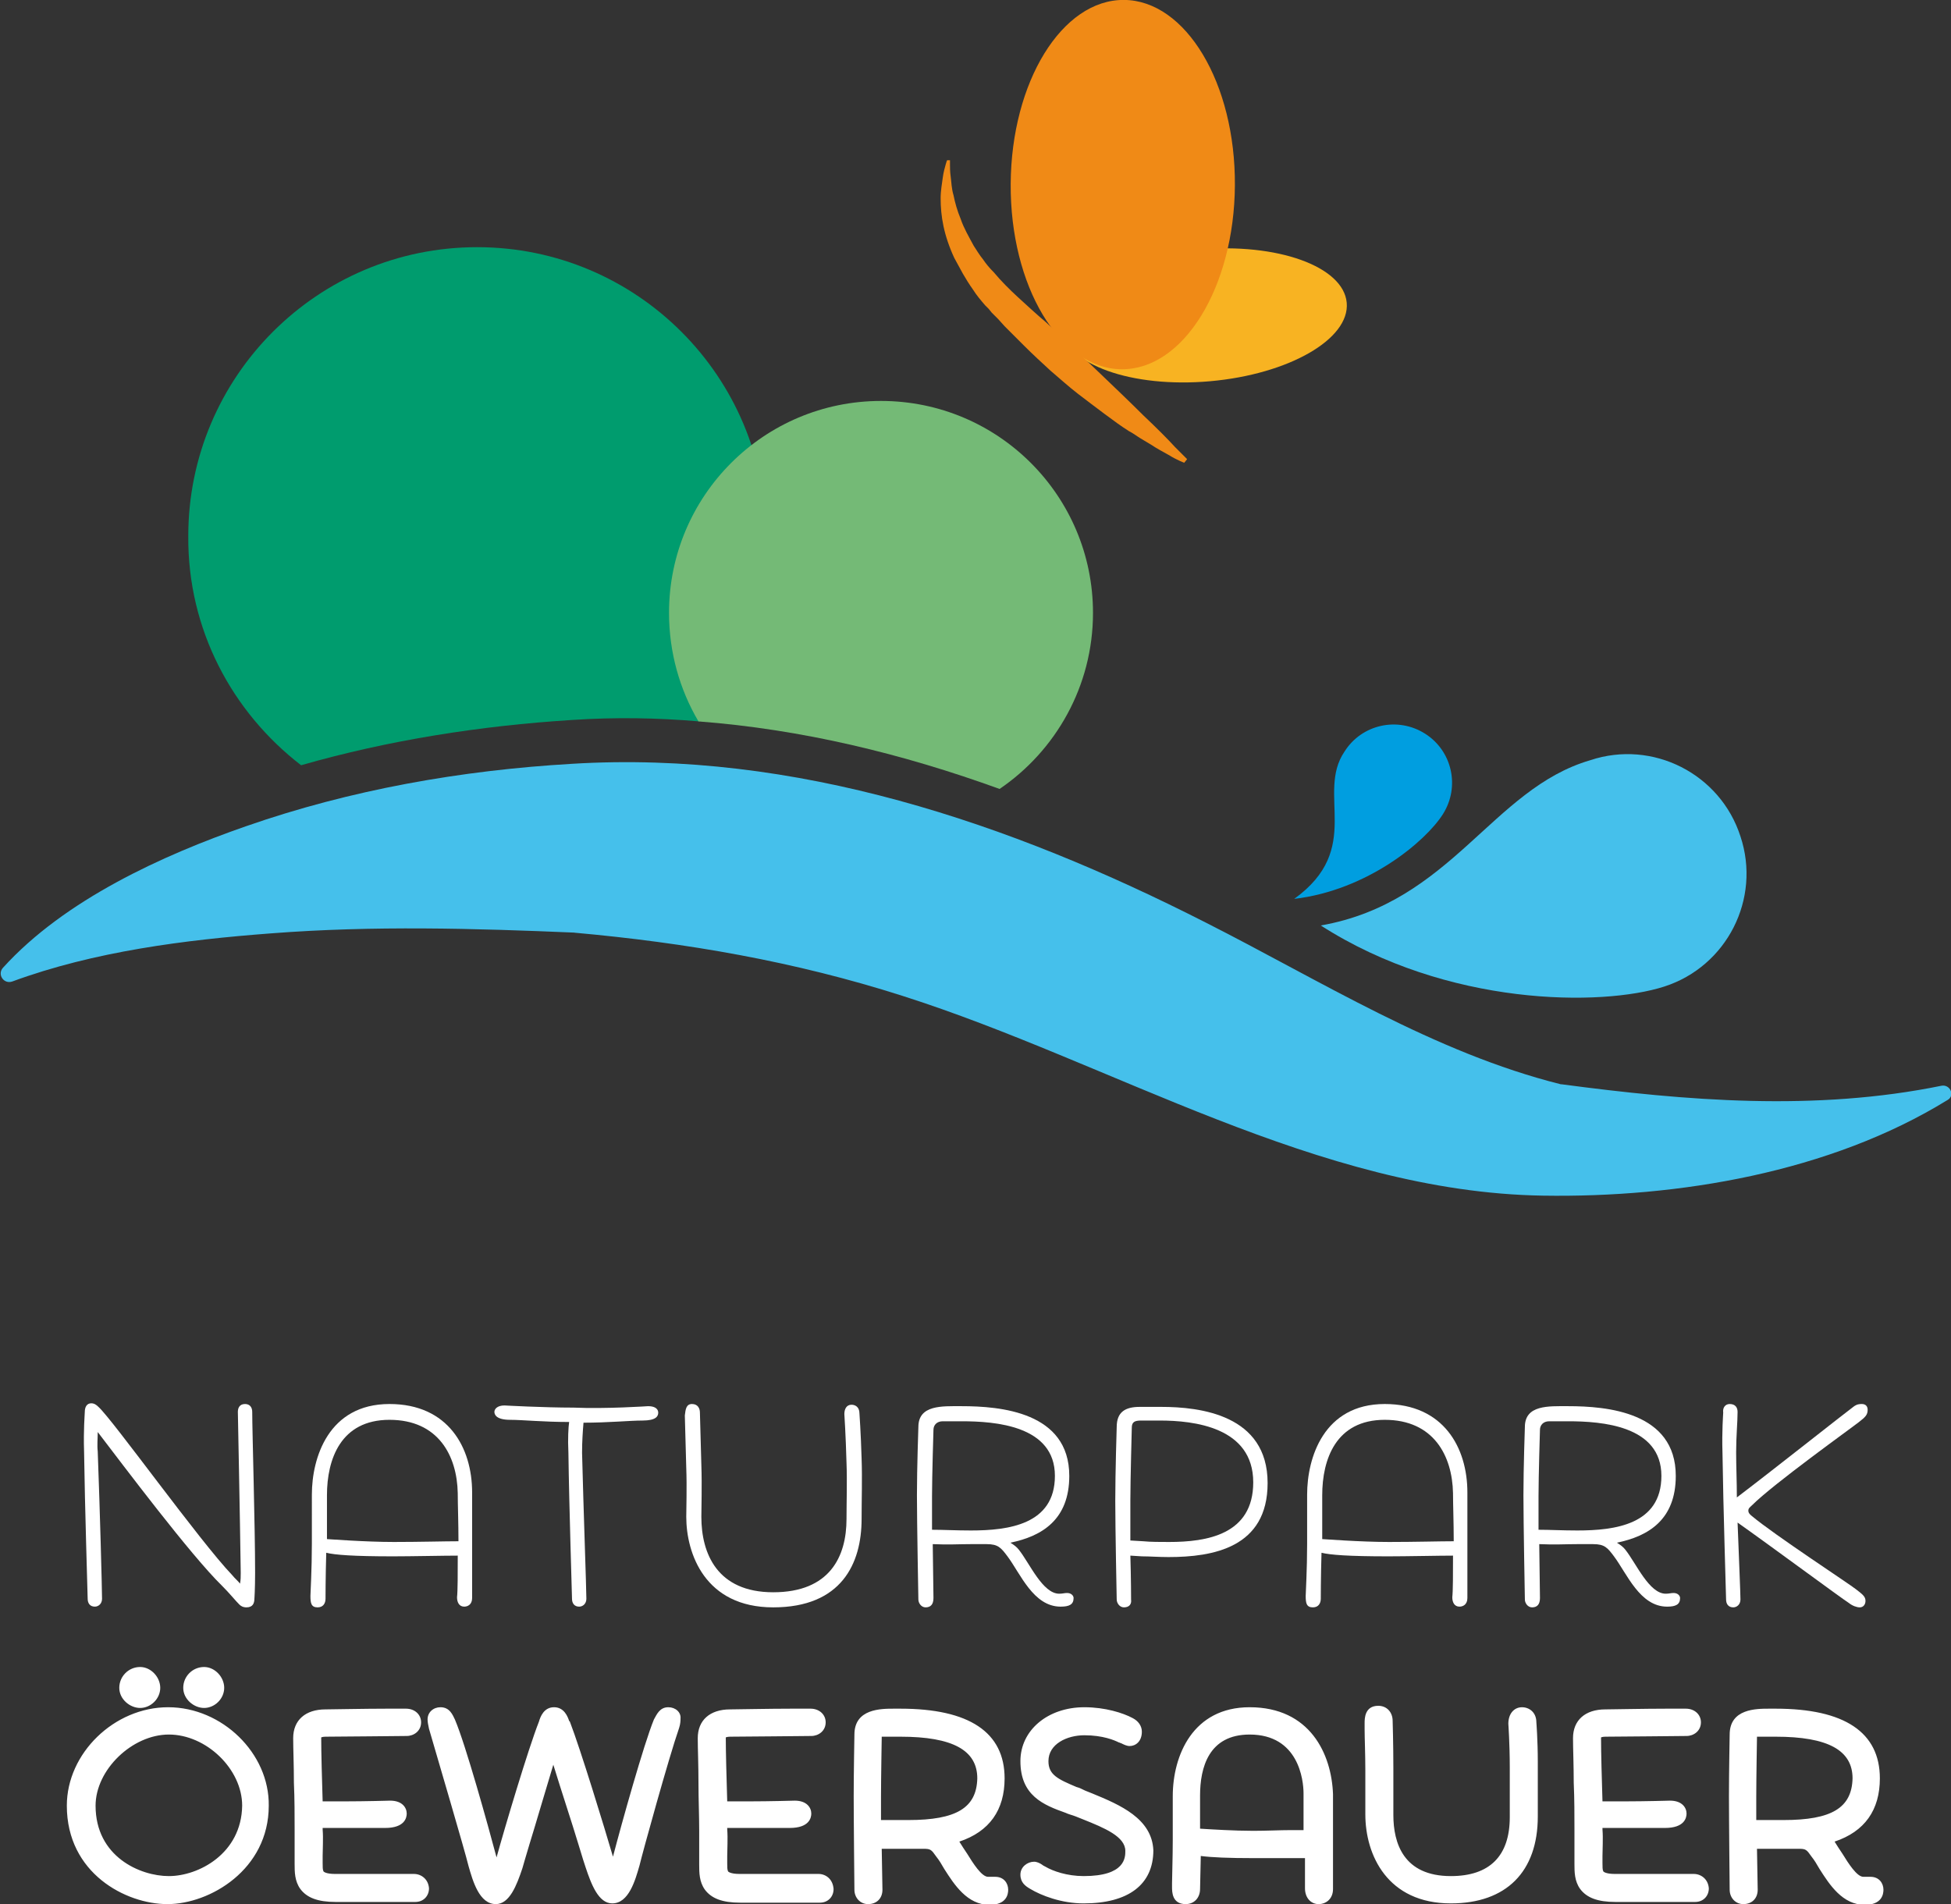 <?xml version="1.0" encoding="utf-8"?>
<!-- Generator: Adobe Illustrator 23.0.4, SVG Export Plug-In . SVG Version: 6.00 Build 0)  -->
<svg version="1.1" id="Calque_1" xmlns="http://www.w3.org/2000/svg" xmlns:xlink="http://www.w3.org/1999/xlink" x="0px" y="0px"
	 viewBox="0 0 271.5 265" style="enable-background:new 0 0 271.5 265;" xml:space="preserve">
<rect x="0" y="0" width="271.5" height="265" fill="#333333" stroke="none"/>
<style type="text/css">
	.st0{fill:#FFFFFF;}
	.st1{fill:#F8B322;}
	.st2{fill:#F08A16;}
	.st3{fill:#45C0EB;}
	.st4{fill-rule:evenodd;clip-rule:evenodd;fill:#45C0EB;}
	.st5{fill-rule:evenodd;clip-rule:evenodd;fill:#009EE0;}
	.st6{fill:#009C6E;}
	.st7{fill:#74BA76;}
</style>
<g>
	<path class="st0" d="M34.1,195.4c0.7,0,1,0.5,1,1.1c0,2.7,0.4,15.9,0.4,22.4c0,2.3-0.1,3.7-0.1,3.6c0,0.6-0.2,1.2-1.1,1.2
		c-0.5,0-0.8-0.2-1-0.4c-0.6-0.6-1.3-1.5-2.4-2.6c-4.4-4.3-13.7-16.7-17.3-21.4c0,0.9-0.1,1.8,0,2.7c0.3,7.9,0.6,19.2,0.6,20.5
		c0,0.7-0.5,1.1-1,1.1c-0.7,0-1-0.5-1-1.1c0-0.5-0.4-13-0.5-20.5c-0.1-3,0.1-5.2,0.1-5.5c0-0.7,0.3-1.2,0.9-1.2c0.4,0,0.7,0.2,1,0.5
		c2,1.8,14.1,18.7,18.6,23.4c0.4,0.5,0.8,0.8,1.1,1.2c0.1-0.5,0.1-1,0.1-1.5c-0.1-7.7-0.4-22.2-0.4-22.4
		C33.1,196,33.3,195.4,34.1,195.4z"/>
	<path class="st0" d="M45.4,216.1c-0.1,3.4-0.1,6.4-0.1,6.4c0,0.6-0.3,1.2-1.1,1.2c-0.9,0-1-0.6-1-1.6c0-0.3,0.2-3.7,0.2-7.3V208
		c0-5.1,2.3-12.6,10.8-12.6c8.2,0,11.5,6.1,11.5,12.3v14.7c0,0.9-0.6,1.2-1.1,1.2c-0.7,0-1-0.6-1-1.3c0.1-0.9,0.1-3.3,0.1-5.8
		c-1.9,0-6.5,0.1-9,0.1C49.2,216.6,46.6,216.4,45.4,216.1z M45.5,214.2c0.2,0,5.3,0.4,9.3,0.4c3.6,0,7.1-0.1,9-0.1
		c0-2.6-0.1-5.1-0.1-6.7c-0.1-5.2-2.7-10.2-9.5-10.2c-6.8,0-8.7,5.5-8.7,10.5V214.2z"/>
	<path class="st0" d="M90.2,195.7c1.1,0,1.4,0.5,1.4,0.9c0,0.5-0.3,1.1-2.2,1.1c-1.8,0-4.7,0.3-8.2,0.3c-0.1,1.2-0.2,2.6-0.2,4.2
		c0.2,7.9,0.6,19,0.6,20.3c0,0.7-0.5,1.1-1,1.1c-0.7,0-1-0.5-1-1.1c0-0.5-0.4-12.8-0.5-20.3c-0.1-2,0-3.6,0.1-4.3
		c-3.6,0-6.5-0.3-8.2-0.3c-1.9,0-2.2-0.7-2.2-1.1c0-0.4,0.4-0.9,1.4-0.9c0,0,5.4,0.3,9.6,0.3C84.3,196.1,90.2,195.7,90.2,195.7z"/>
	<path class="st0" d="M96.3,195.4c0.8,0,1.1,0.6,1.1,1.2c0,0,0.1,3.6,0.2,7.3c0.1,2.9,0,5.9,0,7.2c0,5.1,2.2,10.5,10,10.5
		c7.9,0,10.2-5,10.2-10.2c0-2.4,0.1-5.2,0-7.8c-0.1-3.8-0.3-6.8-0.3-6.8c0-0.7,0.3-1.3,1-1.3c0.5,0,1.1,0.3,1.1,1.2
		c0,0,0.2,2.8,0.3,6.3c0.1,2.7,0,5.8,0,8.4c0,6.2-2.8,12.3-12.3,12.3c-9.5,0-12.1-7.5-12.1-12.6c0-1.2,0.1-4.1,0-6.8
		c-0.1-3.6-0.2-7-0.2-7.3C95.4,196.1,95.5,195.4,96.3,195.4z"/>
	<path class="st0" d="M128.8,223.7c-0.6,0-1-0.6-1-1.1c0,0-0.2-10.7-0.2-14.5c0-3.8,0.2-9.5,0.2-9.5c0-3.1,3.3-2.9,6-2.9
		c5.4,0,15,0.8,15,9.7c0,6.1-3.8,8.4-8.2,9.3c0.5,0.3,0.9,0.6,1.2,1c1.5,1.9,3.3,6.1,5.6,6.1c0.5,0,0.7-0.1,1.1-0.1
		c0.6,0,0.9,0.4,0.9,0.7c0,0.9-0.6,1.2-1.8,1.2c-3.8,0-5.6-4.6-7.4-7c-0.9-1.2-1.3-1.7-2.9-1.7c-0.8,0-1.5,0-2.2,0
		c-1.6,0-3.2,0.1-5.3,0l0.1,7.5C129.9,223.3,129.5,223.7,128.8,223.7z M129.7,212.9c1.6,0,3.3,0.1,5.4,0.1c5.2,0,11.7-0.8,11.7-7.6
		c0-7-8.3-7.6-13-7.6h-2.6c-0.8,0-1.3,0.5-1.3,1.2c0,0-0.2,6.5-0.2,9.2V212.9z"/>
	<path class="st0" d="M156.4,223.7c-0.6,0-1-0.6-1-1.1c0,0-0.2-9.9-0.2-13.7c0-4,0.2-10.3,0.2-10.3c0-2.1,1.2-2.8,3.2-2.8h3
		c5.4,0,14.8,1.1,14.8,10.6c0,9-7.6,10.3-13.8,10.3c-1.3,0-2.6-0.1-3.7-0.1l-1.6-0.1c0.1,3.2,0.1,6.1,0.1,6.1
		C157.5,223.3,157.1,223.7,156.4,223.7z M157.4,214.4l1.7,0.1c1,0.1,2.4,0.1,3.6,0.1c5.2,0,11.7-1,11.7-8.3c0-7.7-8.3-8.6-13-8.6
		h-2.6c-0.9,0-1.3,0.2-1.3,1c0,0-0.2,7.4-0.2,10.1V214.4z"/>
	<path class="st0" d="M183.9,216.1c-0.1,3.4-0.1,6.4-0.1,6.4c0,0.6-0.3,1.2-1.1,1.2c-0.9,0-1-0.6-1-1.6c0-0.3,0.2-3.7,0.2-7.3V208
		c0-5.1,2.3-12.6,10.8-12.6c8.2,0,11.5,6.1,11.5,12.3v14.7c0,0.9-0.6,1.2-1.1,1.2c-0.7,0-1-0.6-1-1.3c0.1-0.9,0.1-3.3,0.1-5.8
		c-1.9,0-6.5,0.1-9,0.1C187.7,216.6,185.1,216.4,183.9,216.1z M184,214.2c0.2,0,5.3,0.4,9.3,0.4c3.6,0,7.1-0.1,9-0.1
		c0-2.6-0.1-5.1-0.1-6.7c-0.1-5.2-2.7-10.2-9.5-10.2c-6.8,0-8.7,5.5-8.7,10.5V214.2z"/>
	<path class="st0" d="M213.2,223.7c-0.6,0-1-0.6-1-1.1c0,0-0.2-10.7-0.2-14.5c0-3.8,0.2-9.5,0.2-9.5c0-3.1,3.3-2.9,6-2.9
		c5.4,0,15,0.8,15,9.7c0,6.1-3.8,8.4-8.2,9.3c0.5,0.3,0.9,0.6,1.2,1c1.5,1.9,3.3,6.1,5.6,6.1c0.5,0,0.7-0.1,1.1-0.1
		c0.6,0,0.9,0.4,0.9,0.7c0,0.9-0.6,1.2-1.8,1.2c-3.8,0-5.6-4.6-7.4-7c-0.9-1.2-1.3-1.7-2.9-1.7c-0.8,0-1.5,0-2.2,0
		c-1.6,0-3.2,0.1-5.3,0l0.1,7.5C214.3,223.3,213.9,223.7,213.2,223.7z M214.1,212.9c1.6,0,3.3,0.1,5.4,0.1c5.2,0,11.7-0.8,11.7-7.6
		c0-7-8.3-7.6-13-7.6h-2.6c-0.8,0-1.3,0.5-1.3,1.2c0,0-0.2,6.5-0.2,9.2V212.9z"/>
	<path class="st0" d="M240.7,195.4c0.8,0,1.1,0.5,1.1,1.1c0,1.4-0.2,3.4-0.2,5.6c0,2,0.1,4.1,0.1,6.3c4.5-3.4,15.1-11.8,16.2-12.6
		c0.5-0.4,0.9-0.4,1.2-0.4c0.5,0,0.8,0.3,0.8,0.8c0,0.7-0.3,1-1.2,1.7c-1,0.8-11.9,8.6-14.9,11.6c-0.2,0.2-0.5,0.4-0.5,0.7
		c0,0.2,0,0.4,0.5,0.8c3.1,2.6,13.5,9.4,14.5,10.2c0.9,0.7,1.3,1,1.3,1.6c0,0.5-0.3,0.9-0.8,0.9c-0.4,0-1-0.2-1.5-0.6
		c-1.1-0.7-11.1-8.1-15.5-11.2c0.2,5.2,0.4,9.9,0.4,10.7c0,0.7-0.5,1.1-1,1.1c-0.7,0-1-0.5-1-1.1c0-0.5-0.4-12.9-0.5-20.4
		c-0.1-3,0.1-5.4,0.1-5.6C239.7,195.9,240.1,195.4,240.7,195.4z"/>
</g>
<path class="st0" d="M93,237.6c-1.2,0-1.6,1-2,1.7c-1.4,3.4-4.5,14.5-5.7,19.1c-1.2-4.1-4.5-14.9-6-18.8l-0.1-0.1
	c-0.2-0.6-0.7-1.9-2.1-1.9c-1.4,0-1.9,1.3-2.1,2c-1.5,3.8-4.8,14.9-5.9,18.9c-1.2-4.5-4.3-15.7-5.8-19.2c-0.3-0.6-0.7-1.7-2-1.7
	c-1,0-1.8,0.7-1.8,1.7c0,0.4,0.1,0.8,0.2,1.3c1.1,3.8,5,17,5.5,19.1c0.6,2.1,1.5,5.3,3.8,5.3c1.9,0,2.9-2.6,3.7-5
	c0.1-0.4,0.5-1.7,1-3.4c0.9-2.9,2.2-7.4,3.3-11c1.1,3.6,2.6,8.1,3.5,11.1c0.5,1.7,0.9,2.9,1,3.2c0.8,2.4,1.8,5,3.7,5
	c2.3,0,3.2-3.2,3.8-5.3c0.4-1.7,4.1-15.1,5.5-19.1c0.2-0.6,0.2-1.1,0.2-1.3C94.8,238.3,94,237.6,93,237.6z M28.4,237.7
	c1.5,0,2.8-1.3,2.8-2.8c0-1.5-1.3-2.9-2.8-2.9c-1.6,0-2.9,1.3-2.9,2.9C25.5,236.5,27,237.7,28.4,237.7z M113.9,260.8c0,0-7,0-11,0
	c-1.2,0-1.6-0.3-1.6-0.4c-0.1-0.2-0.1-0.6-0.1-1.1c0-0.2,0-0.6,0-1c0-1,0.1-2.4,0-3.7v-0.2c0.5,0,0.9,0,1.3,0c0.6,0,1.2,0,1.7,0
	c1.5,0,2.8,0,3.9,0c0.7,0,1.3,0,1.8,0c2.7,0,3-1.4,3-2c0-0.8-0.6-1.8-2.3-1.8h0c0,0-3.5,0.1-6.3,0.1c-0.7,0-1.4,0-2.1,0
	c-0.3,0-0.7,0-1,0c-0.1-3.3-0.2-6.9-0.2-8.9c0,0,0.2-0.1,0.6-0.1c1.1,0,11.4-0.1,11.3-0.1c1,0,2-0.7,2-1.9c0-1.1-0.9-1.9-2.1-1.9
	c-0.1,0-1.1,0-2.6,0c-3.1,0-7.9,0.1-8.6,0.1c-2.8,0-4.5,1.5-4.5,4c0,1.5,0.1,3.8,0.1,6.3c0,2.2,0.1,4.5,0.1,6.6c0,1.5,0,2.7,0,3.6
	c0,0.4,0,0.8,0,1.1c0,1.1,0,2.4,0.8,3.5c0.9,1.2,2.4,1.8,4.9,1.8c4,0,11.1,0,11.1,0c1.1,0,1.9-0.8,1.9-1.9
	C115.9,261.5,114.9,260.8,113.9,260.8z M57.6,260.8c0,0-7,0-11,0c-1.2,0-1.6-0.3-1.6-0.4c-0.1-0.2-0.1-0.6-0.1-1.1c0-0.2,0-0.6,0-1
	c0-1,0.1-2.4,0-3.7v-0.2c0.5,0,0.9,0,1.3,0c0.6,0,1.2,0,1.7,0c1.5,0,2.8,0,3.9,0c0.7,0,1.3,0,1.8,0c2.7,0,3-1.4,3-2
	c0-0.8-0.6-1.8-2.3-1.8h0c0,0-3.5,0.1-6.3,0.1c-0.7,0-1.4,0-2.1,0c-0.3,0-0.7,0-1,0c-0.1-3.2-0.2-6.8-0.2-8.9c0,0,0.2-0.1,0.6-0.1
	c1.1,0,11.4-0.1,11.3-0.1c1,0,2-0.7,2-1.9c0-1.1-0.9-1.9-2.1-1.9c-0.1,0-1.1,0-2.6,0c-3.1,0-7.9,0.1-8.6,0.1c-2.8,0-4.5,1.5-4.5,4
	c0,1.5,0.1,3.8,0.1,6.2c0.1,2.2,0.1,4.6,0.1,6.6c0,1.5,0,2.7,0,3.6c0,0.4,0,0.8,0,1.1c0,1.1,0,2.4,0.8,3.5c0.9,1.2,2.4,1.8,4.9,1.8
	c4,0,11.1,0,11.1,0c1.1,0,1.9-0.8,1.9-1.9C59.6,261.5,58.6,260.8,57.6,260.8z M23.4,237.6c-7.5,0-14.1,6.4-14.1,13.7
	c0,9.4,8.2,13.7,14,13.7c5.9,0,14.1-4.8,14.1-13.7C37.5,244,30.9,237.6,23.4,237.6z M23.5,261.1c-4,0-10.2-2.7-10.2-9.8
	c0-5,5.1-9.9,10.2-9.9c5.2,0,10.2,4.8,10.2,9.9C33.6,258,27.6,261.1,23.5,261.1z M19.5,237.7c1.5,0,2.8-1.3,2.8-2.8
	c0-1.5-1.3-2.9-2.8-2.9c-1.6,0-2.9,1.3-2.9,2.9C16.6,236.5,18.1,237.7,19.5,237.7z M235.7,260.8c0,0-7,0-11,0
	c-1.2,0-1.6-0.3-1.6-0.4c-0.1-0.2-0.1-0.6-0.1-1.1c0-0.2,0-0.6,0-1c0-1,0.1-2.4,0-3.7v-0.2c0.5,0,0.9,0,1.3,0c0.6,0,1.2,0,1.7,0
	c1.5,0,2.9,0,3.9,0c0.7,0,1.3,0,1.8,0c2.7,0,3-1.4,3-2c0-0.8-0.6-1.8-2.3-1.8c0,0,0,0,0,0s-3.5,0.1-6.3,0.1c-0.7,0-1.4,0-2.1,0
	c-0.3,0-0.7,0-1,0c-0.1-3.2-0.2-6.8-0.2-8.9c0,0,0.2-0.1,0.6-0.1c1.1,0,11.4-0.1,11.3-0.1c1,0,2-0.7,2-1.9c0-1.1-0.9-1.9-2.1-1.9
	c-0.1,0-1.1,0-2.6,0c-3.1,0-7.9,0.1-8.6,0.1c-2.8,0-4.5,1.5-4.5,4c0,1.5,0.1,3.8,0.1,6.2c0.1,2.2,0.1,4.6,0.1,6.6c0,1.5,0,2.7,0,3.6
	c0,0.4,0,0.8,0,1.1c0,1.1,0,2.4,0.8,3.5c0.9,1.2,2.4,1.8,4.9,1.8c4,0,11.1,0,11.1,0c1.1,0,1.9-0.8,1.9-1.9
	C237.7,261.5,236.7,260.8,235.7,260.8z M260.3,261.2c-0.2,0-0.3,0-0.5,0c-0.1,0-0.3,0-0.5,0c-0.9,0-2.1-1.9-2.9-3.2
	c-0.4-0.6-0.8-1.2-1.1-1.7c4.2-1.4,6.3-4.4,6.3-8.8c0-6.4-4.9-9.7-14.5-9.7l-0.9,0c-1.8,0-5.5,0-5.5,3.6c0,0.1-0.1,5.2-0.1,8.6
	c0,3.4,0.1,13,0.1,13c0,1.1,0.8,2,1.9,2c1.2,0,2-0.8,2-2l-0.1-5.7c0.9,0,1.6,0,2.4,0c0.8,0,1.6,0,2.4,0c0.3,0,0.7,0,1,0
	c1,0,1.1,0.1,1.8,1.1c0.4,0.5,0.7,1,1.1,1.7c1.4,2.2,3.2,5,6.3,5c2.4,0,2.6-1.5,2.6-2.1C262.1,262.1,261.5,261.2,260.3,261.2z
	 M248.2,253.3c-1,0-1.8,0-2.7,0c-0.4,0-0.8,0-1.1,0V250c0-2.4,0.1-8.2,0.1-8.2c0-0.1,0-0.1,0-0.1c0,0,0.1,0,0.2,0h2.4
	c7.3,0,10.7,1.9,10.7,5.8C257.7,251.6,254.9,253.3,248.2,253.3z M213.8,239.7c0-1.4-1-2.1-2-2.1c-1.1,0-1.9,0.9-1.9,2.3
	c0,0,0.2,2.8,0.2,6.1c0,1.5,0,3.2,0,4.7l0,2.2c0,5.4-2.8,8.2-8.2,8.2c-6.6,0-8-4.6-8-8.5l0-1.2c0-1.4,0-3.3,0-5.3
	c0-3.4-0.1-6.6-0.1-6.6c0-1.2-0.8-2.1-2-2.1c-1.9,0-1.9,1.8-1.9,2.4c0,0.1,0,0.4,0,0.9c0,1.2,0.1,3.4,0.1,5.7c0,1.8,0,3.6,0,4.9
	l0,1.2c0,5.7,3.1,12.4,11.9,12.4c7.7,0,12.1-4.4,12.1-12.1l0-2.4c0-1.7,0-3.5,0-5.2C214,242.2,213.8,239.7,213.8,239.7z M152,249.6
	l-1-0.4c-0.4-0.2-0.8-0.4-1.2-0.5c-2.6-1.1-3.9-1.7-3.9-3.6c0-2.4,2.6-3.6,5-3.6c2.6,0,4.2,0.7,4.8,1c0.1,0,0.2,0.1,0.3,0.1
	c0.4,0.2,0.8,0.4,1.2,0.4c0.8,0,1.7-0.6,1.7-2c0-0.8-0.5-1.5-1.3-1.9c-1.3-0.7-3.8-1.5-6.7-1.5c-5.1,0-8.9,3.2-8.9,7.5
	c0,4.8,3.2,6.1,6.3,7.2c0.4,0.2,0.9,0.3,1.4,0.5l1,0.4c3,1.2,5.9,2.4,5.9,4.4c0,0.9,0,3.5-5.8,3.5c-2.3,0-4.3-0.7-5.3-1.3
	c-0.2-0.1-0.4-0.2-0.5-0.3c-0.3-0.2-0.7-0.4-1.1-0.4c-0.9,0-1.9,0.7-1.9,1.8c0,1.1,0.7,1.6,1.4,2c1.5,0.9,4.3,2,7.4,2
	c6.2,0,9.7-2.6,9.7-7.4C160.3,253.1,155.9,251.2,152,249.6z M173.9,237.6c-7.9,0-10.7,6.7-10.7,12.4v6.1c0,2.5-0.1,5-0.1,6
	c0,0.3,0,0.5,0,0.5c0,0.7,0,2.4,1.9,2.4c1.2,0,2-0.9,2-2.1l0.1-4.6c1.5,0.2,3.9,0.3,7.4,0.3c1.2,0,2.9,0,4.5,0c0.9,0,1.8,0,2.6,0
	c0,1.8,0,3.5,0,4.2c0,1.3,0.8,2.2,1.9,2.2c1,0,2-0.7,2-2.1v-13.2C185.3,244.1,182.3,237.6,173.9,237.6z M179.7,254.7
	c-1.6,0-3.4,0.1-5.3,0.1c-2.6,0-5.8-0.2-7.4-0.3v-4.6c0-3.9,1.2-8.5,6.9-8.5c6.8,0,7.5,6.3,7.5,8.2c0,0.7,0,1.5,0,2.4
	c0,0.8,0,1.8,0,2.7C180.9,254.7,180.3,254.7,179.7,254.7z M138.5,261.2c-0.2,0-0.3,0-0.5,0c-0.1,0-0.3,0-0.5,0
	c-0.9,0-2.1-1.9-2.9-3.2c-0.4-0.6-0.8-1.2-1.1-1.7c4.2-1.4,6.3-4.4,6.3-8.8c0-6.4-4.9-9.7-14.5-9.7l-0.9,0c-1.8,0-5.5,0-5.5,3.6
	c0,0.1-0.1,5.2-0.1,8.6c0,3.4,0.1,13,0.1,13c0,1.1,0.8,2,1.9,2c1.2,0,2-0.8,2-2l-0.1-5.7c0.9,0,1.6,0,2.4,0c0.8,0,1.6,0,2.4,0
	c0.3,0,0.7,0,1,0c1,0,1.1,0.1,1.8,1.1c0.4,0.5,0.7,1,1.1,1.7c1.4,2.2,3.2,5,6.3,5c2.4,0,2.6-1.5,2.6-2.1
	C140.3,262.1,139.7,261.2,138.5,261.2z M126.4,253.3c-1,0-1.8,0-2.7,0c-0.4,0-0.8,0-1.1,0V250c0-2.4,0.1-8.2,0.1-8.2
	c0-0.1,0-0.1,0-0.1c0,0,0,0,0.2,0h2.4c7.3,0,10.7,1.9,10.7,5.8C135.9,251.6,133.1,253.3,126.4,253.3z"/>
<g>
	<g>
		
			<ellipse transform="matrix(0.996 -8.843784e-02 8.843784e-02 0.996 -3.223 14.991)" class="st1" cx="167.6" cy="43.9" rx="19.9" ry="9.2"/>
		<path class="st2" d="M164.8,64.4c0,0-0.9-0.3-2.2-1.1c-0.7-0.4-1.5-0.8-2.4-1.4c-0.5-0.3-1-0.6-1.5-0.9c-0.5-0.3-1-0.7-1.6-1
			c-1.1-0.7-2.2-1.5-3.4-2.4c-1.2-0.9-2.4-1.8-3.7-2.8c-1.3-1-2.5-2.1-3.8-3.2c-1.2-1.1-2.5-2.3-3.7-3.5c-0.6-0.6-1.2-1.2-1.8-1.8
			l-0.9-0.9l-0.9-1l-0.9-0.9l-0.4-0.5l-0.5-0.5c-0.6-0.7-1.2-1.4-1.7-2.2c-0.5-0.7-1-1.5-1.4-2.2c-0.4-0.7-0.8-1.5-1.2-2.2
			c-0.7-1.5-1.2-3-1.5-4.4c-0.3-1.4-0.4-2.7-0.4-3.9c0-1.1,0.2-2.1,0.3-2.9c0.1-0.8,0.3-1.4,0.4-1.8c0.1-0.4,0.2-0.6,0.2-0.6l0.4,0
			c0,0,0,0.2,0,0.6c0,0.4,0,1,0.1,1.7c0.1,0.7,0.1,1.6,0.4,2.6c0.2,1,0.5,2.1,1,3.3c0.4,1.2,1.1,2.4,1.8,3.7
			c0.4,0.6,0.8,1.3,1.3,1.9c0.4,0.6,0.9,1.2,1.5,1.8c1,1.2,2.2,2.4,3.4,3.5c1.2,1.1,2.5,2.3,3.8,3.4c2.5,2.3,5,4.7,7.3,6.9
			c2.3,2.2,4.5,4.3,6.3,6.1c1.9,1.8,3.4,3.3,4.4,4.4c1.1,1.1,1.7,1.7,1.7,1.7L164.8,64.4z"/>
		
			<ellipse transform="matrix(6.118063e-03 -1 1 6.118063e-03 129.591 181.732)" class="st2" cx="156.2" cy="25.7" rx="25.7" ry="15.6"/>
	</g>
	<path class="st3" d="M270.2,151.1c1.2-0.2,1.9,1.4,0.8,2c-16.4,10.1-37.5,13.6-56.3,13.3c-31.3-0.5-59.9-18.5-89.1-27.8
		c-15-4.8-30.1-7.4-45.7-8.8c0.1,0,0.1,0,0.2,0c-14.1-0.6-28.2-1-42.4,0.1c-11.9,0.9-24.6,2.5-36,6.7c-1.2,0.4-2.1-1-1.3-1.9
		c8.6-9.5,22.3-15.7,33.8-19.7c14.6-5.1,30-7.8,45.4-8.7c31.1-1.9,60.9,8.2,88.2,22.1c16,8.1,31.8,18.1,49.4,22.5c0,0,0.1,0,0.1,0
		C234.6,153.2,252.6,154.7,270.2,151.1z"/>
	<path class="st4" d="M183.8,128.8c17.6,11.3,39.1,11.3,47.8,8.5c8.7-2.8,13.5-12.2,10.6-20.9c-2.8-8.7-12.2-13.5-20.9-10.6
		C207.6,109.8,202,125.6,183.8,128.8z"/>
	<path class="st5" d="M180.1,125.1c10.2-1.2,18.3-8,20.7-11.8c2.4-3.8,1.3-8.8-2.5-11.2c-3.8-2.4-8.8-1.3-11.2,2.5
		C183.1,110.5,189.8,118.1,180.1,125.1z"/>
	<path class="st6" d="M41.9,106.5c12.2-3.5,25-5.5,37.7-6.3c6-0.4,11.9-0.3,17.7,0.2c5.8-7,9.3-16,9.3-25.8
		c0-22.2-18-40.2-40.2-40.2s-40.2,18-40.2,40.2C26.1,87.6,32.3,99.1,41.9,106.5z"/>
	<path class="st7" d="M139.1,109.8c7.8-5.3,13-14.3,13-24.5c0-16.3-13.2-29.5-29.5-29.5S93.1,69,93.1,85.3c0,5.5,1.5,10.7,4.1,15.1
		C111.6,101.5,125.6,104.9,139.1,109.8z"/>
</g>
</svg>
